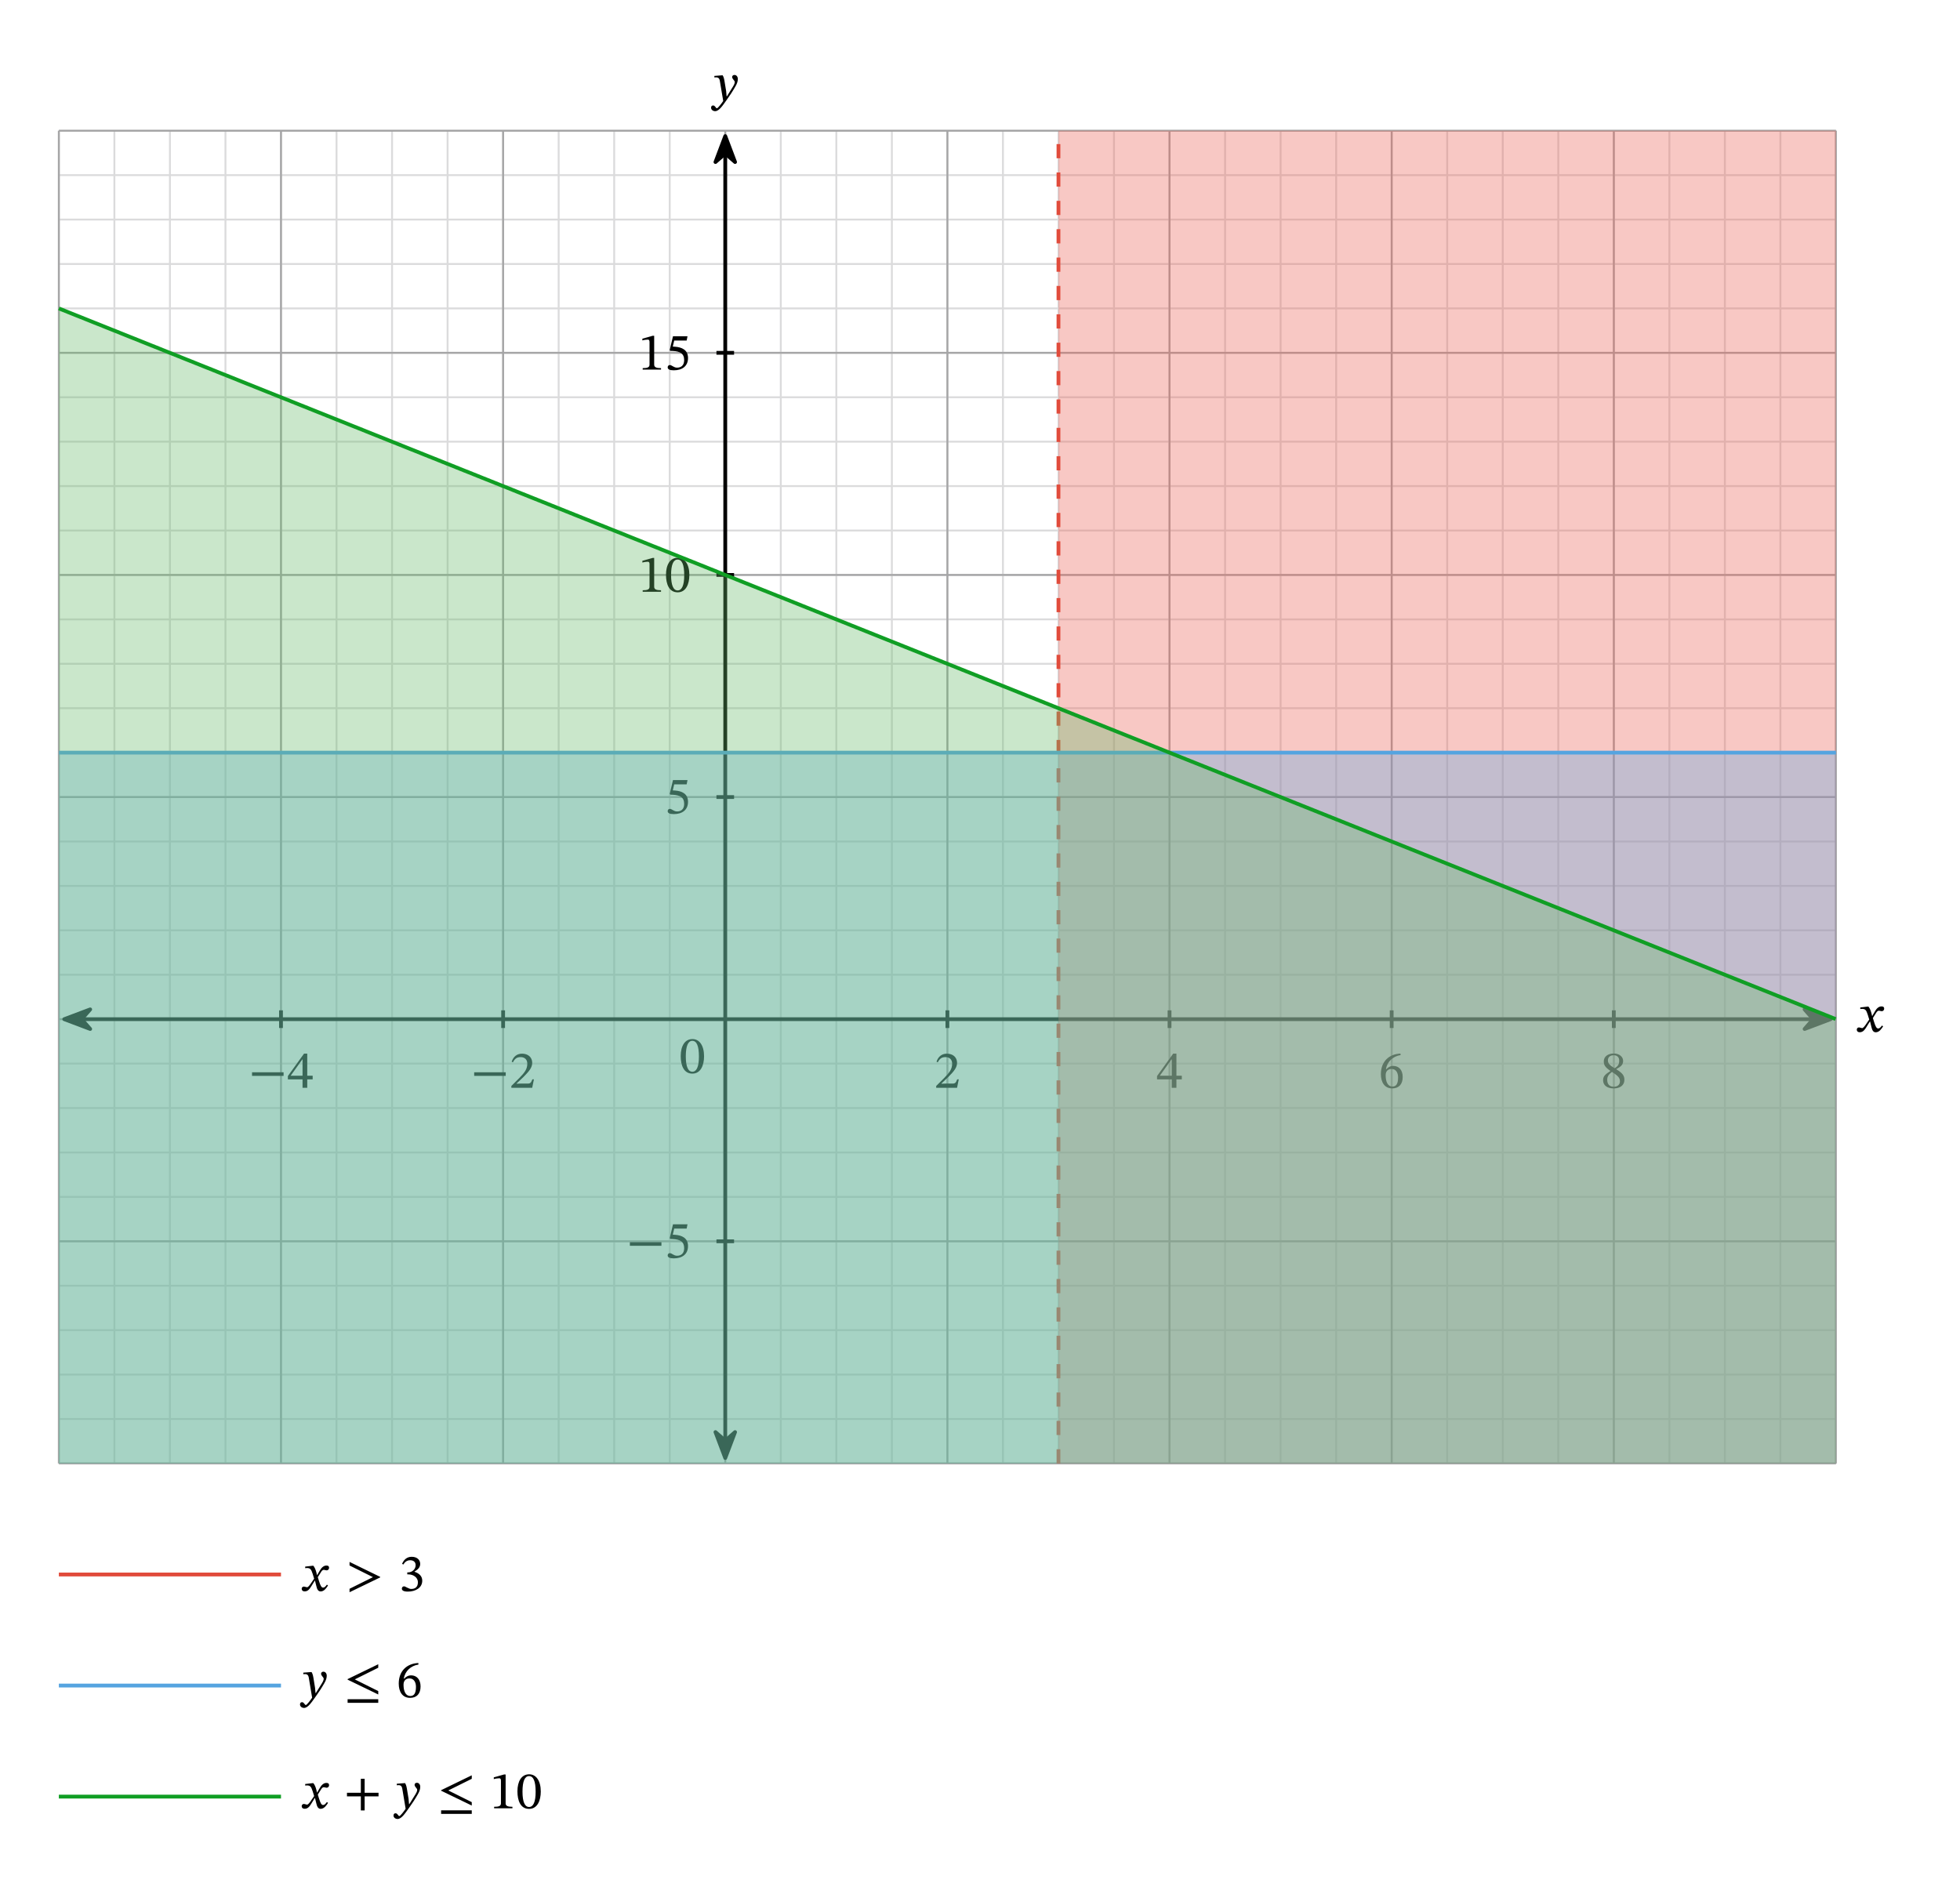 <svg width="412.9pt" height="531.96" viewBox="0 0 412.9 398.97" class="displayed_equation" xmlns="http://www.w3.org/2000/svg" xmlns:xlink="http://www.w3.org/1999/xlink">
  <defs>
    <clipPath id="svg925175137434tikz_00001f">
      <path d="M 1 1 L 6.781 1 L 6.781 8 L 1 8 Z M 1 1" />
    </clipPath>
    <clipPath id="svg925175137434tikz_00001b">
      <path d="M 1 1 L 8 1 L 8 6.719 L 1 6.719 Z M 1 1" />
    </clipPath>
    <clipPath id="svg925175137434tikz_00001g">
      <path d="M0 0H7V9H0z" />
    </clipPath>
    <clipPath id="svg925175137434tikz_00001d">
      <path d="M 1 1 L 8.762 1 L 8.762 6.719 L 1 6.719 Z M 1 1" />
    </clipPath>
    <clipPath id="svg925175137434tikz_00001c">
      <path d="M0 0H9V7H0z" />
    </clipPath>
    <clipPath id="svg925175137434tikz_00001h">
      <path d="M 1 1 L 6.781 1 L 6.781 8 L 1 8 Z M 1 1" />
    </clipPath>
    <clipPath id="svg925175137434tikz_00001a">
      <path d="M0 0H9V7H0z" />
    </clipPath>
    <clipPath id="svg925175137434tikz_00001e">
      <path d="M0 0H7V9H0z" />
    </clipPath>
    <g id="svg925175137434tikz_00001k" clip-path="url(#svg925175137434tikz_00001e)">
      <path d="M 3.785 7.176 L 5.852 1.711 L 3.785 3.516 L 1.723 1.711" />
      <g clip-path="url(#svg925175137434tikz_00001f)">
        <path d="M 1527.852 917.942 L 1548.516 972.591 L 1527.852 954.544 L 1507.227 972.591 Z M 1527.852 917.942" transform="matrix(.1 0 0 -.1 -149 98.97)" fill="none" stroke-width="7.97" stroke-linejoin="round" stroke="#000" stroke-miterlimit="10" />
      </g>
    </g>
    <g id="svg925175137434tikz_00001j" clip-path="url(#svg925175137434tikz_00001c)">
      <path d="M 7.633 3.719 L 2.164 1.656 L 3.969 3.719 L 2.164 5.785" />
      <g clip-path="url(#svg925175137434tikz_00001d)">
        <path d="M 3856.328 1842.513 L 3801.641 1863.138 L 3819.688 1842.513 L 3801.641 1821.848 Z M 3856.328 1842.513" transform="matrix(.1 0 0 -.1 -378 187.97)" fill="none" stroke-width="7.97" stroke-linejoin="round" stroke="#000" stroke-miterlimit="10" />
      </g>
    </g>
    <g id="svg925175137434tikz_00001i" clip-path="url(#svg925175137434tikz_00001a)">
      <path d="M 1.531 3.719 L 7 5.785 L 5.195 3.719 L 7 1.656" />
      <g clip-path="url(#svg925175137434tikz_00001b)">
        <path d="M 135.312 1842.513 L 190 1821.848 L 171.953 1842.513 L 190 1863.138 Z M 135.312 1842.513" transform="matrix(.1 0 0 -.1 -12 187.97)" fill="none" stroke-width="7.97" stroke-linejoin="round" stroke="#000" stroke-miterlimit="10" />
      </g>
    </g>
    <g id="svg925175137434tikz_00001l" clip-path="url(#svg925175137434tikz_00001g)">
      <path d="M 3.785 1.672 L 1.723 7.137 L 3.785 5.336 L 5.852 7.137" />
      <g clip-path="url(#svg925175137434tikz_00001h)">
        <path d="M 1527.852 3702.981 L 1507.227 3648.333 L 1527.852 3666.341 L 1548.516 3648.333 Z M 1527.852 3702.981" transform="matrix(.1 0 0 -.1 -149 371.97)" fill="none" stroke-width="7.97" stroke-linejoin="round" stroke="#000" stroke-miterlimit="10" />
      </g>
    </g>
  </defs>
  <path d="M 123.984 906.575 L 3867.695 906.575 M 123.984 1000.169 L 3867.695 1000.169 M 123.984 1093.763 L 3867.695 1093.763 M 123.984 1187.356 L 3867.695 1187.356 M 123.984 1280.95 L 3867.695 1280.95 M 123.984 1374.544 L 3867.695 1374.544 M 123.984 1468.138 L 3867.695 1468.138 M 123.984 1561.731 L 3867.695 1561.731 M 123.984 1655.325 L 3867.695 1655.325 M 123.984 1748.919 L 3867.695 1748.919 M 123.984 1842.513 L 3867.695 1842.513 M 123.984 1936.106 L 3867.695 1936.106 M 123.984 2029.661 L 3867.695 2029.661 M 123.984 2123.255 L 3867.695 2123.255 M 123.984 2216.848 L 3867.695 2216.848 M 123.984 2310.442 L 3867.695 2310.442 M 123.984 2404.036 L 3867.695 2404.036 M 123.984 2497.63 L 3867.695 2497.63 M 123.984 2591.223 L 3867.695 2591.223 M 123.984 2684.817 L 3867.695 2684.817 M 123.984 2778.411 L 3867.695 2778.411 M 123.984 2872.005 L 3867.695 2872.005 M 123.984 2965.598 L 3867.695 2965.598 M 123.984 3059.192 L 3867.695 3059.192 M 123.984 3152.786 L 3867.695 3152.786 M 123.984 3246.38 L 3867.695 3246.38 M 123.984 3339.973 L 3867.695 3339.973 M 123.984 3433.567 L 3867.695 3433.567 M 123.984 3527.122 L 3867.695 3527.122 M 123.984 3620.716 L 3867.695 3620.716 M 123.984 3714.309 L 3867.695 3714.309 M 123.984 906.575 L 123.984 3714.348 M 240.977 906.575 L 240.977 3714.348 M 357.969 906.575 L 357.969 3714.348 M 474.961 906.575 L 474.961 3714.348 M 591.953 906.575 L 591.953 3714.348 M 708.945 906.575 L 708.945 3714.348 M 825.938 906.575 L 825.938 3714.348 M 942.891 906.575 L 942.891 3714.348 M 1059.883 906.575 L 1059.883 3714.348 M 1176.875 906.575 L 1176.875 3714.348 M 1293.867 906.575 L 1293.867 3714.348 M 1410.859 906.575 L 1410.859 3714.348 M 1527.852 906.575 L 1527.852 3714.348 M 1644.844 906.575 L 1644.844 3714.348 M 1761.836 906.575 L 1761.836 3714.348 M 1878.828 906.575 L 1878.828 3714.348 M 1995.82 906.575 L 1995.82 3714.348 M 2112.812 906.575 L 2112.812 3714.348 M 2229.805 906.575 L 2229.805 3714.348 M 2346.797 906.575 L 2346.797 3714.348 M 2463.789 906.575 L 2463.789 3714.348 M 2580.781 906.575 L 2580.781 3714.348 M 2697.773 906.575 L 2697.773 3714.348 M 2814.766 906.575 L 2814.766 3714.348 M 2931.758 906.575 L 2931.758 3714.348 M 3048.75 906.575 L 3048.75 3714.348 M 3165.742 906.575 L 3165.742 3714.348 M 3282.734 906.575 L 3282.734 3714.348 M 3399.727 906.575 L 3399.727 3714.348 M 3516.719 906.575 L 3516.719 3714.348 M 3633.672 906.575 L 3633.672 3714.348 M 3750.664 906.575 L 3750.664 3714.348 M 3867.656 906.575 L 3867.656 3714.348" transform="matrix(.1 0 0 -.1 0 398.97)" fill="none" stroke-width="3.985" stroke-linejoin="round" stroke="#dbdbdc" stroke-miterlimit="10" />
  <path d="M 123.984 906.575 L 3867.695 906.575 M 123.984 1374.544 L 3867.695 1374.544 M 123.984 1842.513 L 3867.695 1842.513 M 123.984 2310.442 L 3867.695 2310.442 M 123.984 2778.411 L 3867.695 2778.411 M 123.984 3246.38 L 3867.695 3246.38 M 123.984 3714.192 L 3867.695 3714.192 M 123.984 906.575 L 123.984 3714.348 M 591.953 906.575 L 591.953 3714.348 M 1059.883 906.575 L 1059.883 3714.348 M 1527.852 906.575 L 1527.852 3714.348 M 1995.82 906.575 L 1995.82 3714.348 M 2463.789 906.575 L 2463.789 3714.348 M 2931.758 906.575 L 2931.758 3714.348 M 3399.727 906.575 L 3399.727 3714.348 M 3867.5 906.575 L 3867.5 3714.348" transform="matrix(.1 0 0 -.1 0 398.97)" fill="none" stroke-width="3.985" stroke-linejoin="round" stroke="#a5a5a6" stroke-miterlimit="10" />
  <path d="M 591.953 1823.958 L 591.953 1861.067" transform="matrix(.1 0 0 -.1 0 398.97)" fill="none" stroke-width="7.97" stroke-linejoin="round" stroke="#000" stroke-miterlimit="10" />
  <path d="M53.094 226.66L59.742 226.66 59.742 225.902 53.094 225.902zM65.867 227.406L65.867 226.637 64.727 226.637 64.727 221.977 64.047 221.977 60.645 226.703 60.645 227.406 63.734 227.406 63.734 229.172 64.727 229.172 64.727 227.406zM63.734 226.637L61.258 226.637 61.258 226.594 63.691 223.191 63.734 223.191 63.734 226.637" />
  <path d="M 1059.883 1823.958 L 1059.883 1861.067" transform="matrix(.1 0 0 -.1 0 398.97)" fill="none" stroke-width="7.97" stroke-linejoin="round" stroke="#000" stroke-miterlimit="10" />
  <path d="M99.891 226.66L106.539 226.66 106.539 225.902 99.891 225.902zM112.477 227.387L112.152 227.387C111.898 228.055 111.754 228.289 111.16 228.289L109.609 228.289 108.828 228.32 108.828 228.266 110.301 226.871C111.484 225.68 112.117 224.91 112.117 223.914 112.117 222.742 111.238 221.984 109.977 221.984 108.895 221.984 108.137 222.609 107.789 223.691L108.059 223.805C108.473 222.969 108.965 222.711 109.688 222.711 110.547 222.711 111.082 223.246 111.082 224.082 111.082 225.254 110.523 225.957 109.422 227.094L107.723 228.789 107.723 229.172 112.117 229.172 112.477 227.387" />
  <path d="M 1995.82 1823.958 L 1995.82 1861.067" transform="matrix(.1 0 0 -.1 0 398.97)" fill="none" stroke-width="7.97" stroke-linejoin="round" stroke="#000" stroke-miterlimit="10" />
  <path d="M 201.977 227.387 L 201.652 227.387 C 201.398 228.055 201.254 228.289 200.66 228.289 L 199.109 228.289 L 198.328 228.32 L 198.328 228.266 L 199.801 226.871 C 200.984 225.68 201.617 224.91 201.617 223.914 C 201.617 222.742 200.738 221.984 199.477 221.984 C 198.395 221.984 197.637 222.609 197.289 223.691 L 197.559 223.805 C 197.973 222.969 198.465 222.711 199.188 222.711 C 200.047 222.711 200.582 223.246 200.582 224.082 C 200.582 225.254 200.023 225.957 198.922 227.094 L 197.223 228.789 L 197.223 229.172 L 201.617 229.172 L 201.977 227.387" />
  <path d="M 2463.789 1823.958 L 2463.789 1861.067" transform="matrix(.1 0 0 -.1 0 398.97)" fill="none" stroke-width="7.97" stroke-linejoin="round" stroke="#000" stroke-miterlimit="10" />
  <path d="M 248.965 227.406 L 248.965 226.637 L 247.828 226.637 L 247.828 221.977 L 247.148 221.977 L 243.746 226.703 L 243.746 227.406 L 246.836 227.406 L 246.836 229.172 L 247.828 229.172 L 247.828 227.406 Z M 246.836 226.637 L 244.359 226.637 L 244.359 226.594 L 246.789 223.191 L 246.836 223.191 L 246.836 226.637" />
  <path d="M 2931.719 1823.958 L 2931.719 1861.067" transform="matrix(.1 0 0 -.1 0 398.97)" fill="none" stroke-width="7.97" stroke-linejoin="round" stroke="#000" stroke-miterlimit="10" />
  <path d="M 295.031 221.965 C 292.633 222.062 290.902 223.613 290.902 226.305 C 290.902 227.941 291.629 229.305 293.289 229.305 C 294.695 229.305 295.496 228.422 295.496 226.906 C 295.496 225.441 294.707 224.562 293.492 224.562 C 292.91 224.562 292.496 224.809 292.039 225.254 L 291.965 225.242 C 292.242 223.613 293.492 222.523 295.051 222.285 Z M 294.527 226.996 C 294.527 228.41 294.082 228.914 293.336 228.914 C 292.363 228.914 291.906 227.922 291.906 226.535 C 291.906 225.566 292.508 225.211 293.156 225.211 C 294.082 225.211 294.527 225.988 294.527 226.996" />
  <path d="M 3399.688 1823.958 L 3399.688 1861.067" transform="matrix(.1 0 0 -.1 0 398.97)" fill="none" stroke-width="7.97" stroke-linejoin="round" stroke="#000" stroke-miterlimit="10" />
  <path d="M 342.199 227.496 C 342.199 226.605 341.797 226.066 340.492 225.277 L 340.492 225.242 C 341.527 224.676 341.93 224.305 341.93 223.492 C 341.93 222.609 341.082 221.949 339.977 221.949 C 338.75 221.949 337.859 222.586 337.859 223.602 C 337.859 224.363 338.102 224.816 339.242 225.609 L 339.242 225.645 C 338.203 226.336 337.715 226.691 337.715 227.586 C 337.715 228.723 338.648 229.305 339.945 229.305 C 341.273 229.305 342.199 228.668 342.199 227.496 Z M 341.105 223.469 C 341.105 224.184 340.883 224.617 340.145 225.062 C 339.152 224.461 338.727 224.062 338.727 223.402 C 338.727 222.723 339.195 222.32 339.957 222.32 C 340.672 222.32 341.105 222.73 341.105 223.469 Z M 339.578 225.824 C 340.926 226.691 341.262 227.105 341.262 227.82 C 341.262 228.578 340.68 228.957 339.988 228.957 C 339.141 228.957 338.582 228.5 338.582 227.496 C 338.582 226.727 338.941 226.336 339.578 225.824" />
  <path d="M 1509.297 1374.544 L 1546.406 1374.544" transform="matrix(.1 0 0 -.1 0 398.97)" fill="none" stroke-width="7.97" stroke-linejoin="round" stroke="#000" stroke-miterlimit="10" />
  <path d="M132.691 262.461L139.34 262.461 139.34 261.703 132.691 261.703zM144.652 258.844L144.832 257.941 141.773 257.941 141.082 260.852 141.215 261.02C141.371 261.02 141.43 261.02 141.719 261.043 143.258 261.121 144.129 261.578 144.129 262.973 144.129 264.133 143.426 264.559 142.633 264.559 141.918 264.559 141.551 264.012 141.105 264.012 140.824 264.012 140.656 264.234 140.656 264.488 140.656 264.902 141.082 265.113 141.941 265.113 143.715 265.113 144.941 264.246 144.941 262.527 144.941 260.773 143.57 260.25 142.254 260.152L141.73 260.117 142.031 258.844 144.652 258.844" />
  <path d="M 1509.297 2310.442 L 1546.406 2310.442" transform="matrix(.1 0 0 -.1 0 398.97)" fill="none" stroke-width="7.97" stroke-linejoin="round" stroke="#000" stroke-miterlimit="10" />
  <path d="M 144.652 165.246 L 144.832 164.344 L 141.773 164.344 L 141.082 167.254 L 141.215 167.422 C 141.371 167.422 141.43 167.422 141.719 167.441 C 143.258 167.523 144.129 167.977 144.129 169.371 C 144.129 170.531 143.426 170.957 142.633 170.957 C 141.918 170.957 141.551 170.41 141.105 170.41 C 140.824 170.41 140.656 170.633 140.656 170.891 C 140.656 171.305 141.082 171.516 141.941 171.516 C 143.715 171.516 144.941 170.645 144.941 168.926 C 144.941 167.176 143.57 166.652 142.254 166.551 L 141.73 166.516 L 142.031 165.246 L 144.652 165.246" />
  <path d="M 1509.297 2778.411 L 1546.406 2778.411" transform="matrix(.1 0 0 -.1 0 398.97)" fill="none" stroke-width="7.97" stroke-linejoin="round" stroke="#000" stroke-miterlimit="10" />
  <path d="M139.254 124.672L139.254 124.355C138.227 124.355 137.812 124.156 137.812 123.609L137.812 117.543 137.492 117.543 135.324 118.152 135.324 118.523C135.672 118.41 136.242 118.344 136.465 118.344 136.742 118.344 136.832 118.5 136.832 118.891L136.832 123.609C136.832 124.168 136.441 124.355 135.391 124.355L135.391 124.672 139.254 124.672M145.223 121.133C145.223 118.836 144.219 117.508 142.777 117.508 141.16 117.508 140.301 118.98 140.301 121.102 140.301 123.074 140.961 124.793 142.758 124.793 144.508 124.793 145.223 123.043 145.223 121.133zM144.141 121.199C144.141 123.344 143.637 124.391 142.758 124.391 141.863 124.391 141.371 123.32 141.371 121.156 141.371 118.945 141.863 117.887 142.742 117.887 143.66 117.887 144.141 118.938 144.141 121.199" />
  <path d="M 1509.297 3246.38 L 1546.406 3246.38" transform="matrix(.1 0 0 -.1 0 398.97)" fill="none" stroke-width="7.97" stroke-linejoin="round" stroke="#000" stroke-miterlimit="10" />
  <path d="M139.254 77.871L139.254 77.559C138.227 77.559 137.812 77.355 137.812 76.812L137.812 70.742 137.492 70.742 135.324 71.355 135.324 71.723C135.672 71.609 136.242 71.547 136.465 71.547 136.742 71.547 136.832 71.699 136.832 72.09L136.832 76.812C136.832 77.367 136.441 77.559 135.391 77.559L135.391 77.871 139.254 77.871M144.652 71.746L144.832 70.844 141.773 70.844 141.082 73.754 141.215 73.922C141.371 73.922 141.43 73.922 141.719 73.941 143.258 74.023 144.129 74.477 144.129 75.871 144.129 77.031 143.426 77.457 142.633 77.457 141.918 77.457 141.551 76.91 141.105 76.91 140.824 76.91 140.656 77.133 140.656 77.391 140.656 77.805 141.082 78.016 141.941 78.016 143.715 78.016 144.941 77.145 144.941 75.426 144.941 73.676 143.57 73.152 142.254 73.051L141.73 73.016 142.031 71.746 144.652 71.746" />
  <path d="M 173.945 1842.513 L 3817.695 1842.513" transform="matrix(.1 0 0 -.1 0 398.97)" fill="none" stroke-width="7.97" stroke-linejoin="round" stroke="#000" stroke-miterlimit="10" />
  <use xlink:href="#svg925175137434tikz_00001i" transform="translate(12 211)" />
  <use xlink:href="#svg925175137434tikz_00001j" transform="translate(378 211)" />
  <path d="M 394.414 214.047 L 394.383 214.047 L 394.246 213.477 C 394.09 212.875 393.879 212.383 393.609 212.07 L 393.445 212.07 L 391.891 212.25 L 391.891 212.586 C 391.891 212.586 392.062 212.551 392.238 212.551 C 392.977 212.539 393.164 212.84 393.465 213.777 L 393.777 214.793 L 392.977 215.965 C 392.539 216.59 392.34 216.602 392.297 216.602 C 392.105 216.602 391.84 216.457 391.594 216.457 C 391.324 216.457 391.156 216.699 391.156 216.922 C 391.156 217.203 391.324 217.469 391.805 217.469 C 392.473 217.469 392.84 216.945 393.199 216.363 L 393.914 215.207 L 393.957 215.207 L 394.234 216.332 C 394.391 217.059 394.637 217.48 395.148 217.48 C 395.91 217.48 396.379 216.723 396.703 216.23 L 396.469 216.055 C 396.164 216.457 395.953 216.68 395.664 216.68 C 395.316 216.68 395.094 216.266 394.781 215.238 L 394.547 214.48 L 395.227 213.398 C 395.418 213.086 395.574 212.93 395.832 212.93 C 395.977 212.93 396.234 213.043 396.41 213.043 C 396.715 213.043 396.926 212.785 396.926 212.516 C 396.926 212.203 396.789 212.027 396.367 212.027 C 395.707 212.027 395.262 212.574 394.961 213.109 L 394.414 214.047" />
  <path d="M 1527.852 956.536 L 1527.852 3664.387" transform="matrix(.1 0 0 -.1 0 398.97)" fill="none" stroke-width="7.97" stroke-linejoin="round" stroke="#000" stroke-miterlimit="10" />
  <use xlink:href="#svg925175137434tikz_00001k" transform="translate(149 300)" />
  <use xlink:href="#svg925175137434tikz_00001l" transform="translate(149 27)" />
  <path d="M152.699 17.543C152.566 16.652 152.488 16.297 152.242 15.871L152.074 15.871 150.492 15.992 150.492 16.316C150.492 16.316 150.727 16.297 150.883 16.297 151.562 16.297 151.617 16.844 151.695 17.344L152.355 21.27C152.043 21.75 151.238 22.812 151.027 22.812 150.781 22.812 150.66 22.219 150.234 22.219 149.977 22.219 149.801 22.363 149.801 22.699 149.801 23.109 150.191 23.422 150.66 23.422 151.508 23.422 152.289 22.16 153.121 21.004 153.703 20.199 154.34 19.238 154.941 18.18 155.301 17.578 155.434 17.074 155.434 16.641 155.434 16.16 155.145 15.793 154.73 15.793 154.406 15.793 154.238 15.992 154.238 16.227 154.238 16.652 154.785 16.965 154.785 17.254 154.785 17.523 154.688 17.789 154.418 18.227L153.137 20.289 153.07 20.289 152.969 19.172 152.699 17.543M148.32 222.535C148.32 220.234 147.316 218.906 145.879 218.906 144.262 218.906 143.402 220.383 143.402 222.5 143.402 224.477 144.059 226.191 145.855 226.191 147.609 226.191 148.32 224.441 148.32 222.535zM147.238 222.602C147.238 224.742 146.738 225.789 145.855 225.789 144.965 225.789 144.473 224.719 144.473 222.555 144.473 220.348 144.965 219.285 145.844 219.285 146.758 219.285 147.238 220.336 147.238 222.602" />
  <path d="M 222.98 308.312 L 386.766 308.312 L 386.766 27.535 L 222.98 27.535 Z M 222.98 308.312" fill="#ec6258" fill-opacity=".35" />
  <path d="M 2229.805 906.575 L 2229.805 3714.348" transform="matrix(.1 0 0 -.1 0 398.97)" fill="none" stroke-width="7.97" stroke-linejoin="round" stroke="#e14b3b" stroke-dasharray="29.888,29.888" stroke-miterlimit="10" />
  <path d="M 12.398 308.312 L 386.766 308.312 L 386.766 158.566 L 12.398 158.566 Z M 12.398 308.312" fill="#62aadf" fill-opacity=".35" />
  <path d="M 123.984 2404.036 L 3867.695 2404.036" transform="matrix(.1 0 0 -.1 0 398.97)" fill="none" stroke-width="7.97" stroke-linejoin="round" stroke="#55a4e0" stroke-miterlimit="10" />
  <path d="M 12.398 64.98 L 13.148 65.277 L 16.148 66.48 L 16.898 66.777 L 19.898 67.98 L 20.648 68.277 L 23.648 69.48 L 24.398 69.777 L 27.398 70.98 L 28.148 71.277 L 31.898 72.781 L 32.652 73.078 L 35.652 74.281 L 36.402 74.578 L 39.402 75.781 L 40.152 76.078 L 43.152 77.281 L 43.902 77.578 L 46.902 78.781 L 47.652 79.078 L 52.152 80.883 L 52.902 81.18 L 55.902 82.383 L 56.652 82.68 L 57.402 82.98 L 58.156 83.281 L 59.656 83.883 L 60.406 84.18 L 63.406 85.383 L 64.156 85.68 L 67.156 86.883 L 67.906 87.18 L 70.906 88.383 L 71.656 88.68 L 74.656 89.883 L 75.406 90.18 L 79.156 91.684 L 79.906 91.98 L 82.906 93.184 L 83.656 93.48 L 85.906 94.383 L 86.66 94.684 L 87.41 94.98 L 90.41 96.184 L 91.16 96.48 L 94.16 97.684 L 94.91 97.98 L 97.91 99.184 L 98.66 99.48 L 101.66 100.684 L 102.41 100.98 L 106.16 102.484 L 106.91 102.781 L 109.91 103.984 L 110.66 104.281 L 111.41 104.582 L 112.164 104.883 L 113.664 105.484 L 114.414 105.781 L 117.414 106.984 L 118.164 107.281 L 121.164 108.484 L 121.914 108.781 L 122.664 109.086 L 123.414 109.383 L 126.414 110.586 L 127.164 110.883 L 130.164 112.086 L 130.914 112.383 L 133.914 113.586 L 134.664 113.883 L 137.664 115.086 L 138.414 115.383 L 139.164 115.684 L 139.918 115.984 L 141.418 116.586 L 142.168 116.883 L 145.168 118.086 L 145.918 118.383 L 149.668 119.887 L 150.418 120.184 L 153.418 121.387 L 154.168 121.684 L 157.168 122.887 L 157.918 123.184 L 158.672 123.484 L 160.922 124.387 L 161.672 124.684 L 164.672 125.887 L 165.422 126.184 L 169.172 127.688 L 169.922 127.984 L 172.922 129.188 L 173.672 129.484 L 176.672 130.688 L 177.422 130.984 L 180.422 132.188 L 181.172 132.484 L 184.172 133.688 L 184.922 133.984 L 185.672 134.285 L 186.426 134.586 L 187.926 135.188 L 188.676 135.484 L 191.676 136.688 L 192.426 136.984 L 196.176 138.488 L 196.926 138.785 L 199.926 139.988 L 200.676 140.285 L 203.676 141.488 L 204.426 141.785 L 207.426 142.988 L 208.176 143.285 L 211.176 144.488 L 211.93 144.785 L 216.43 146.59 L 217.18 146.887 L 220.18 148.09 L 220.93 148.387 L 223.93 149.59 L 224.68 149.887 L 227.68 151.09 L 228.43 151.387 L 231.43 152.59 L 232.18 152.887 L 235.18 154.09 L 235.93 154.387 L 236.68 154.688 L 237.434 154.988 L 238.934 155.59 L 239.684 155.887 L 243.434 157.391 L 244.184 157.688 L 247.184 158.891 L 247.934 159.188 L 250.934 160.391 L 251.684 160.688 L 254.684 161.891 L 255.434 162.188 L 258.434 163.391 L 259.184 163.688 L 262.184 164.891 L 262.938 165.191 L 263.688 165.488 L 266.688 166.691 L 267.438 166.988 L 270.438 168.191 L 271.188 168.488 L 274.188 169.691 L 274.938 169.988 L 277.938 171.191 L 278.688 171.488 L 281.688 172.691 L 282.438 172.988 L 285.438 174.191 L 286.188 174.488 L 289.938 175.992 L 290.688 176.289 L 291.441 176.59 L 293.691 177.492 L 294.441 177.789 L 297.441 178.992 L 298.191 179.289 L 301.191 180.492 L 301.941 180.789 L 304.941 181.992 L 305.691 182.289 L 308.691 183.492 L 309.441 183.789 L 312.441 184.992 L 313.191 185.289 L 316.191 186.492 L 316.945 186.793 L 317.695 187.094 L 318.445 187.391 L 321.445 188.594 L 322.195 188.891 L 325.195 190.094 L 325.945 190.391 L 328.945 191.594 L 329.695 191.891 L 333.445 193.395 L 334.195 193.691 L 337.195 194.895 L 337.945 195.191 L 340.945 196.395 L 341.695 196.691 L 342.449 196.992 L 344.699 197.895 L 345.449 198.191 L 348.449 199.395 L 349.199 199.691 L 352.199 200.895 L 352.949 201.191 L 355.949 202.395 L 356.699 202.691 L 359.699 203.895 L 360.449 204.191 L 364.199 205.695 L 364.949 205.992 L 367.199 206.895 L 367.953 207.195 L 368.703 207.492 L 371.703 208.695 L 372.453 208.992 L 375.453 210.195 L 376.203 210.492 L 380.703 212.297 L 381.453 212.594 L 384.453 213.797 L 385.203 214.094 L 386.703 214.695 L 386.77 308.309 L 12.398 308.309" fill="#69ba6c" fill-opacity=".35" />
  <path d="M 123.984 3339.895 L 131.484 3336.927 L 161.484 3324.895 L 168.984 3321.927 L 198.984 3309.895 L 206.484 3306.927 L 236.484 3294.895 L 243.984 3291.927 L 273.984 3279.895 L 281.484 3276.927 L 318.984 3261.887 L 326.523 3258.919 L 356.523 3246.887 L 364.023 3243.919 L 394.023 3231.887 L 401.523 3228.919 L 431.523 3216.887 L 439.023 3213.919 L 469.023 3201.887 L 476.523 3198.919 L 521.523 3180.872 L 529.023 3177.903 L 559.023 3165.872 L 566.523 3162.903 L 574.023 3159.895 L 581.562 3156.887 L 596.562 3150.872 L 604.062 3147.903 L 634.062 3135.872 L 641.562 3132.903 L 671.562 3120.872 L 679.062 3117.903 L 709.062 3105.872 L 716.562 3102.903 L 746.562 3090.872 L 754.062 3087.903 L 791.562 3072.864 L 799.062 3069.895 L 829.062 3057.864 L 836.562 3054.895 L 859.062 3045.872 L 866.602 3042.864 L 874.102 3039.895 L 904.102 3027.864 L 911.602 3024.895 L 941.602 3012.864 L 949.102 3009.895 L 979.102 2997.864 L 986.602 2994.895 L 1016.602 2982.864 L 1024.102 2979.895 L 1061.602 2964.856 L 1069.102 2961.887 L 1099.102 2949.856 L 1106.602 2946.887 L 1114.102 2943.88 L 1121.641 2940.872 L 1136.641 2934.856 L 1144.141 2931.887 L 1174.141 2919.856 L 1181.641 2916.887 L 1211.641 2904.856 L 1219.141 2901.887 L 1226.641 2898.841 L 1234.141 2895.872 L 1264.141 2883.841 L 1271.641 2880.872 L 1301.641 2868.841 L 1309.141 2865.872 L 1339.141 2853.841 L 1346.641 2850.872 L 1376.641 2838.841 L 1384.141 2835.872 L 1391.641 2832.864 L 1399.18 2829.856 L 1414.18 2823.841 L 1421.68 2820.872 L 1451.68 2808.841 L 1459.18 2805.872 L 1496.68 2790.833 L 1504.18 2787.864 L 1534.18 2775.833 L 1541.68 2772.864 L 1571.68 2760.833 L 1579.18 2757.864 L 1586.719 2754.856 L 1609.219 2745.833 L 1616.719 2742.864 L 1646.719 2730.833 L 1654.219 2727.864 L 1691.719 2712.825 L 1699.219 2709.856 L 1729.219 2697.825 L 1736.719 2694.856 L 1766.719 2682.825 L 1774.219 2679.856 L 1804.219 2667.825 L 1811.719 2664.856 L 1841.719 2652.825 L 1849.219 2649.856 L 1856.719 2646.848 L 1864.258 2643.841 L 1879.258 2637.825 L 1886.758 2634.856 L 1916.758 2622.825 L 1924.258 2619.856 L 1961.758 2604.817 L 1969.258 2601.848 L 1999.258 2589.817 L 2006.758 2586.848 L 2036.758 2574.817 L 2044.258 2571.848 L 2074.258 2559.817 L 2081.758 2556.848 L 2111.758 2544.817 L 2119.297 2541.848 L 2164.297 2523.802 L 2171.797 2520.833 L 2201.797 2508.802 L 2209.297 2505.833 L 2239.297 2493.802 L 2246.797 2490.833 L 2276.797 2478.802 L 2284.297 2475.833 L 2314.297 2463.802 L 2321.797 2460.833 L 2351.797 2448.802 L 2359.297 2445.833 L 2366.797 2442.825 L 2374.336 2439.817 L 2389.336 2433.802 L 2396.836 2430.833 L 2434.336 2415.794 L 2441.836 2412.825 L 2471.836 2400.794 L 2479.336 2397.825 L 2509.336 2385.794 L 2516.836 2382.825 L 2546.836 2370.794 L 2554.336 2367.825 L 2584.336 2355.794 L 2591.836 2352.825 L 2621.836 2340.794 L 2629.375 2337.786 L 2636.875 2334.817 L 2666.875 2322.786 L 2674.375 2319.817 L 2704.375 2307.786 L 2711.875 2304.817 L 2741.875 2292.786 L 2749.375 2289.817 L 2779.375 2277.786 L 2786.875 2274.817 L 2816.875 2262.786 L 2824.375 2259.817 L 2854.375 2247.786 L 2861.875 2244.817 L 2899.375 2229.778 L 2906.875 2226.809 L 2914.414 2223.802 L 2936.914 2214.778 L 2944.414 2211.809 L 2974.414 2199.778 L 2981.914 2196.809 L 3011.914 2184.778 L 3019.414 2181.809 L 3049.414 2169.778 L 3056.914 2166.809 L 3086.914 2154.778 L 3094.414 2151.809 L 3124.414 2139.778 L 3131.914 2136.809 L 3161.914 2124.778 L 3169.453 2121.77 L 3176.953 2118.762 L 3184.453 2115.794 L 3214.453 2103.762 L 3221.953 2100.794 L 3251.953 2088.762 L 3259.453 2085.794 L 3289.453 2073.762 L 3296.953 2070.794 L 3334.453 2055.755 L 3341.953 2052.786 L 3371.953 2040.755 L 3379.453 2037.786 L 3409.453 2025.755 L 3416.953 2022.786 L 3424.492 2019.778 L 3446.992 2010.755 L 3454.492 2007.786 L 3484.492 1995.755 L 3491.992 1992.786 L 3521.992 1980.755 L 3529.492 1977.786 L 3559.492 1965.755 L 3566.992 1962.786 L 3596.992 1950.755 L 3604.492 1947.786 L 3641.992 1932.747 L 3649.492 1929.778 L 3671.992 1920.755 L 3679.531 1917.747 L 3687.031 1914.778 L 3717.031 1902.747 L 3724.531 1899.778 L 3754.531 1887.747 L 3762.031 1884.778 L 3807.031 1866.731 L 3814.531 1863.763 L 3844.531 1851.731 L 3852.031 1848.763 L 3867.031 1842.747" transform="matrix(.1 0 0 -.1 0 398.97)" fill="none" stroke-width="7.97" stroke-linejoin="round" stroke="#109e24" stroke-miterlimit="10" />
  <path d="M 123.984 672.591 L 591.953 672.591" transform="matrix(.1 0 0 -.1 0 398.97)" fill="none" stroke-width="7.97" stroke-linejoin="round" stroke="#e14b3b" stroke-miterlimit="10" />
  <path d="M66.812 331.844L66.781 331.844 66.648 331.277C66.492 330.676 66.277 330.184 66.012 329.871L65.844 329.871 64.293 330.051 64.293 330.383C64.293 330.383 64.461 330.352 64.641 330.352 65.375 330.34 65.562 330.641 65.867 331.578L66.18 332.594 65.375 333.766C64.941 334.391 64.738 334.398 64.695 334.398 64.504 334.398 64.238 334.258 63.992 334.258 63.723 334.258 63.555 334.5 63.555 334.723 63.555 335.004 63.723 335.27 64.203 335.27 64.875 335.27 65.242 334.746 65.598 334.164L66.312 333.008 66.355 333.008 66.637 334.133C66.793 334.859 67.039 335.281 67.551 335.281 68.309 335.281 68.777 334.523 69.102 334.031L68.867 333.852C68.566 334.258 68.352 334.477 68.062 334.477 67.719 334.477 67.496 334.066 67.184 333.039L66.949 332.281 67.629 331.199C67.82 330.887 67.977 330.73 68.23 330.73 68.375 330.73 68.633 330.844 68.812 330.844 69.113 330.844 69.324 330.586 69.324 330.316 69.324 330.004 69.191 329.828 68.766 329.828 68.109 329.828 67.664 330.375 67.359 330.91L66.812 331.844M80.094 332.324L80.094 332.215 73.637 329.066 73.637 329.816 78.566 332.27 73.637 334.723 73.637 335.449 80.094 332.324M84.961 329.613C85.34 329.023 85.75 328.711 86.422 328.711 87.113 328.711 87.559 329.09 87.559 329.75 87.559 330.652 86.766 331.266 86.008 331.266L85.797 331.266 85.797 331.688 86.02 331.688C87.09 331.688 88.039 332.348 88.039 333.34 88.039 334.434 87.359 334.758 86.656 334.758 86.387 334.758 86.23 334.711 85.75 334.469 85.359 334.266 85.273 334.211 85.094 334.211 84.805 334.211 84.656 334.469 84.656 334.703 84.656 334.992 84.902 335.316 85.906 335.316 87.535 335.316 88.953 334.535 88.953 333.008 88.953 332.012 88.207 331.422 87.312 331.141L87.312 331.109C88.016 330.664 88.52 330.25 88.52 329.48 88.52 328.633 87.859 327.984 86.723 327.984 85.809 327.984 85.117 328.5 84.703 329.469L84.961 329.613" />
  <path d="M 123.984 438.606 L 591.953 438.606" transform="matrix(.1 0 0 -.1 0 398.97)" fill="none" stroke-width="7.97" stroke-linejoin="round" stroke="#55a4e0" stroke-miterlimit="10" />
  <path d="M66.102 353.945C65.965 353.051 65.887 352.695 65.641 352.27L65.477 352.27 63.891 352.395 63.891 352.719C63.891 352.719 64.125 352.695 64.281 352.695 64.961 352.695 65.02 353.242 65.098 353.742L65.754 357.672C65.441 358.148 64.641 359.211 64.426 359.211 64.18 359.211 64.059 358.617 63.633 358.617 63.379 358.617 63.199 358.766 63.199 359.098 63.199 359.512 63.59 359.824 64.059 359.824 64.906 359.824 65.688 358.562 66.523 357.402 67.105 356.602 67.742 355.641 68.344 354.578 68.699 353.977 68.832 353.477 68.832 353.039 68.832 352.562 68.543 352.191 68.133 352.191 67.809 352.191 67.641 352.395 67.641 352.629 67.641 353.051 68.188 353.363 68.188 353.656 68.188 353.922 68.086 354.191 67.82 354.625L66.535 356.688 66.469 356.688 66.367 355.574 66.102 353.945M79.684 356.992L79.684 356.277 74.742 353.812 79.684 351.355 79.684 350.621 73.227 353.754 73.227 353.867zM79.684 358.754L79.684 357.992 73.227 357.992 73.227 358.754 79.684 358.754M88.129 350.363C85.73 350.465 84 352.016 84 354.703 84 356.344 84.727 357.703 86.391 357.703 87.797 357.703 88.598 356.824 88.598 355.305 88.598 353.844 87.805 352.961 86.59 352.961 86.012 352.961 85.598 353.207 85.141 353.656L85.062 353.645C85.34 352.016 86.59 350.922 88.152 350.688zM87.629 355.395C87.629 356.812 87.18 357.312 86.434 357.312 85.465 357.312 85.008 356.32 85.008 354.938 85.008 353.969 85.609 353.609 86.258 353.609 87.18 353.609 87.629 354.391 87.629 355.395" />
  <path d="M 123.984 204.622 L 591.953 204.622" transform="matrix(.1 0 0 -.1 0 398.97)" fill="none" stroke-width="7.97" stroke-linejoin="round" stroke="#109e24" stroke-miterlimit="10" />
  <path d="M66.812 377.645L66.781 377.645 66.648 377.078C66.492 376.477 66.277 375.984 66.012 375.672L65.844 375.672 64.293 375.852 64.293 376.184C64.293 376.184 64.461 376.152 64.641 376.152 65.375 376.141 65.562 376.441 65.867 377.379L66.18 378.395 65.375 379.562C64.941 380.188 64.738 380.199 64.695 380.199 64.504 380.199 64.238 380.055 63.992 380.055 63.723 380.055 63.555 380.301 63.555 380.523 63.555 380.805 63.723 381.07 64.203 381.07 64.875 381.07 65.242 380.547 65.598 379.965L66.312 378.805 66.355 378.805 66.637 379.934C66.793 380.656 67.039 381.082 67.551 381.082 68.309 381.082 68.777 380.324 69.102 379.832L68.867 379.652C68.566 380.055 68.352 380.277 68.062 380.277 67.719 380.277 67.496 379.867 67.184 378.84L66.949 378.082 67.629 377C67.82 376.688 67.977 376.531 68.23 376.531 68.375 376.531 68.633 376.641 68.812 376.641 69.113 376.641 69.324 376.383 69.324 376.117 69.324 375.805 69.191 375.625 68.766 375.625 68.109 375.625 67.664 376.172 67.359 376.711L66.812 377.645M79.742 378.461L79.742 377.703 76.816 377.703 76.816 374.746 76.016 374.746 76.016 377.703 73.094 377.703 73.094 378.461 76.016 378.461 76.016 381.418 76.816 381.418 76.816 378.461 79.742 378.461M85.801 377.344C85.664 376.453 85.586 376.094 85.344 375.672L85.176 375.672 83.59 375.793 83.59 376.117C83.59 376.117 83.824 376.094 83.98 376.094 84.664 376.094 84.719 376.641 84.797 377.145L85.453 381.07C85.141 381.551 84.34 382.609 84.125 382.609 83.883 382.609 83.758 382.02 83.336 382.02 83.078 382.02 82.898 382.164 82.898 382.5 82.898 382.91 83.289 383.223 83.758 383.223 84.605 383.223 85.387 381.961 86.223 380.805 86.805 380 87.441 379.039 88.043 377.98 88.398 377.379 88.531 376.875 88.531 376.441 88.531 375.961 88.242 375.594 87.832 375.594 87.508 375.594 87.34 375.793 87.34 376.027 87.34 376.453 87.887 376.766 87.887 377.055 87.887 377.32 87.785 377.59 87.52 378.023L86.234 380.09 86.168 380.09 86.07 378.973 85.801 377.344M99.383 380.391L99.383 379.676 94.441 377.211 99.383 374.758 99.383 374.02 92.926 377.156 92.926 377.266zM99.383 382.152L99.383 381.395 92.926 381.395 92.926 382.152 99.383 382.152M107.953 380.969L107.953 380.656C106.926 380.656 106.516 380.457 106.516 379.91L106.516 373.844 106.191 373.844 104.023 374.453 104.023 374.824C104.371 374.711 104.941 374.645 105.164 374.645 105.441 374.645 105.531 374.801 105.531 375.191L105.531 379.91C105.531 380.469 105.141 380.656 104.094 380.656L104.094 380.969 107.953 380.969M113.922 377.434C113.922 375.137 112.918 373.809 111.477 373.809 109.859 373.809 109.004 375.281 109.004 377.398 109.004 379.375 109.66 381.094 111.457 381.094 113.207 381.094 113.922 379.344 113.922 377.434zM112.84 377.5C112.84 379.641 112.34 380.691 111.457 380.691 110.562 380.691 110.07 379.621 110.07 377.457 110.07 375.246 110.562 374.188 111.445 374.188 112.359 374.188 112.84 375.234 112.84 377.5" />
</svg>